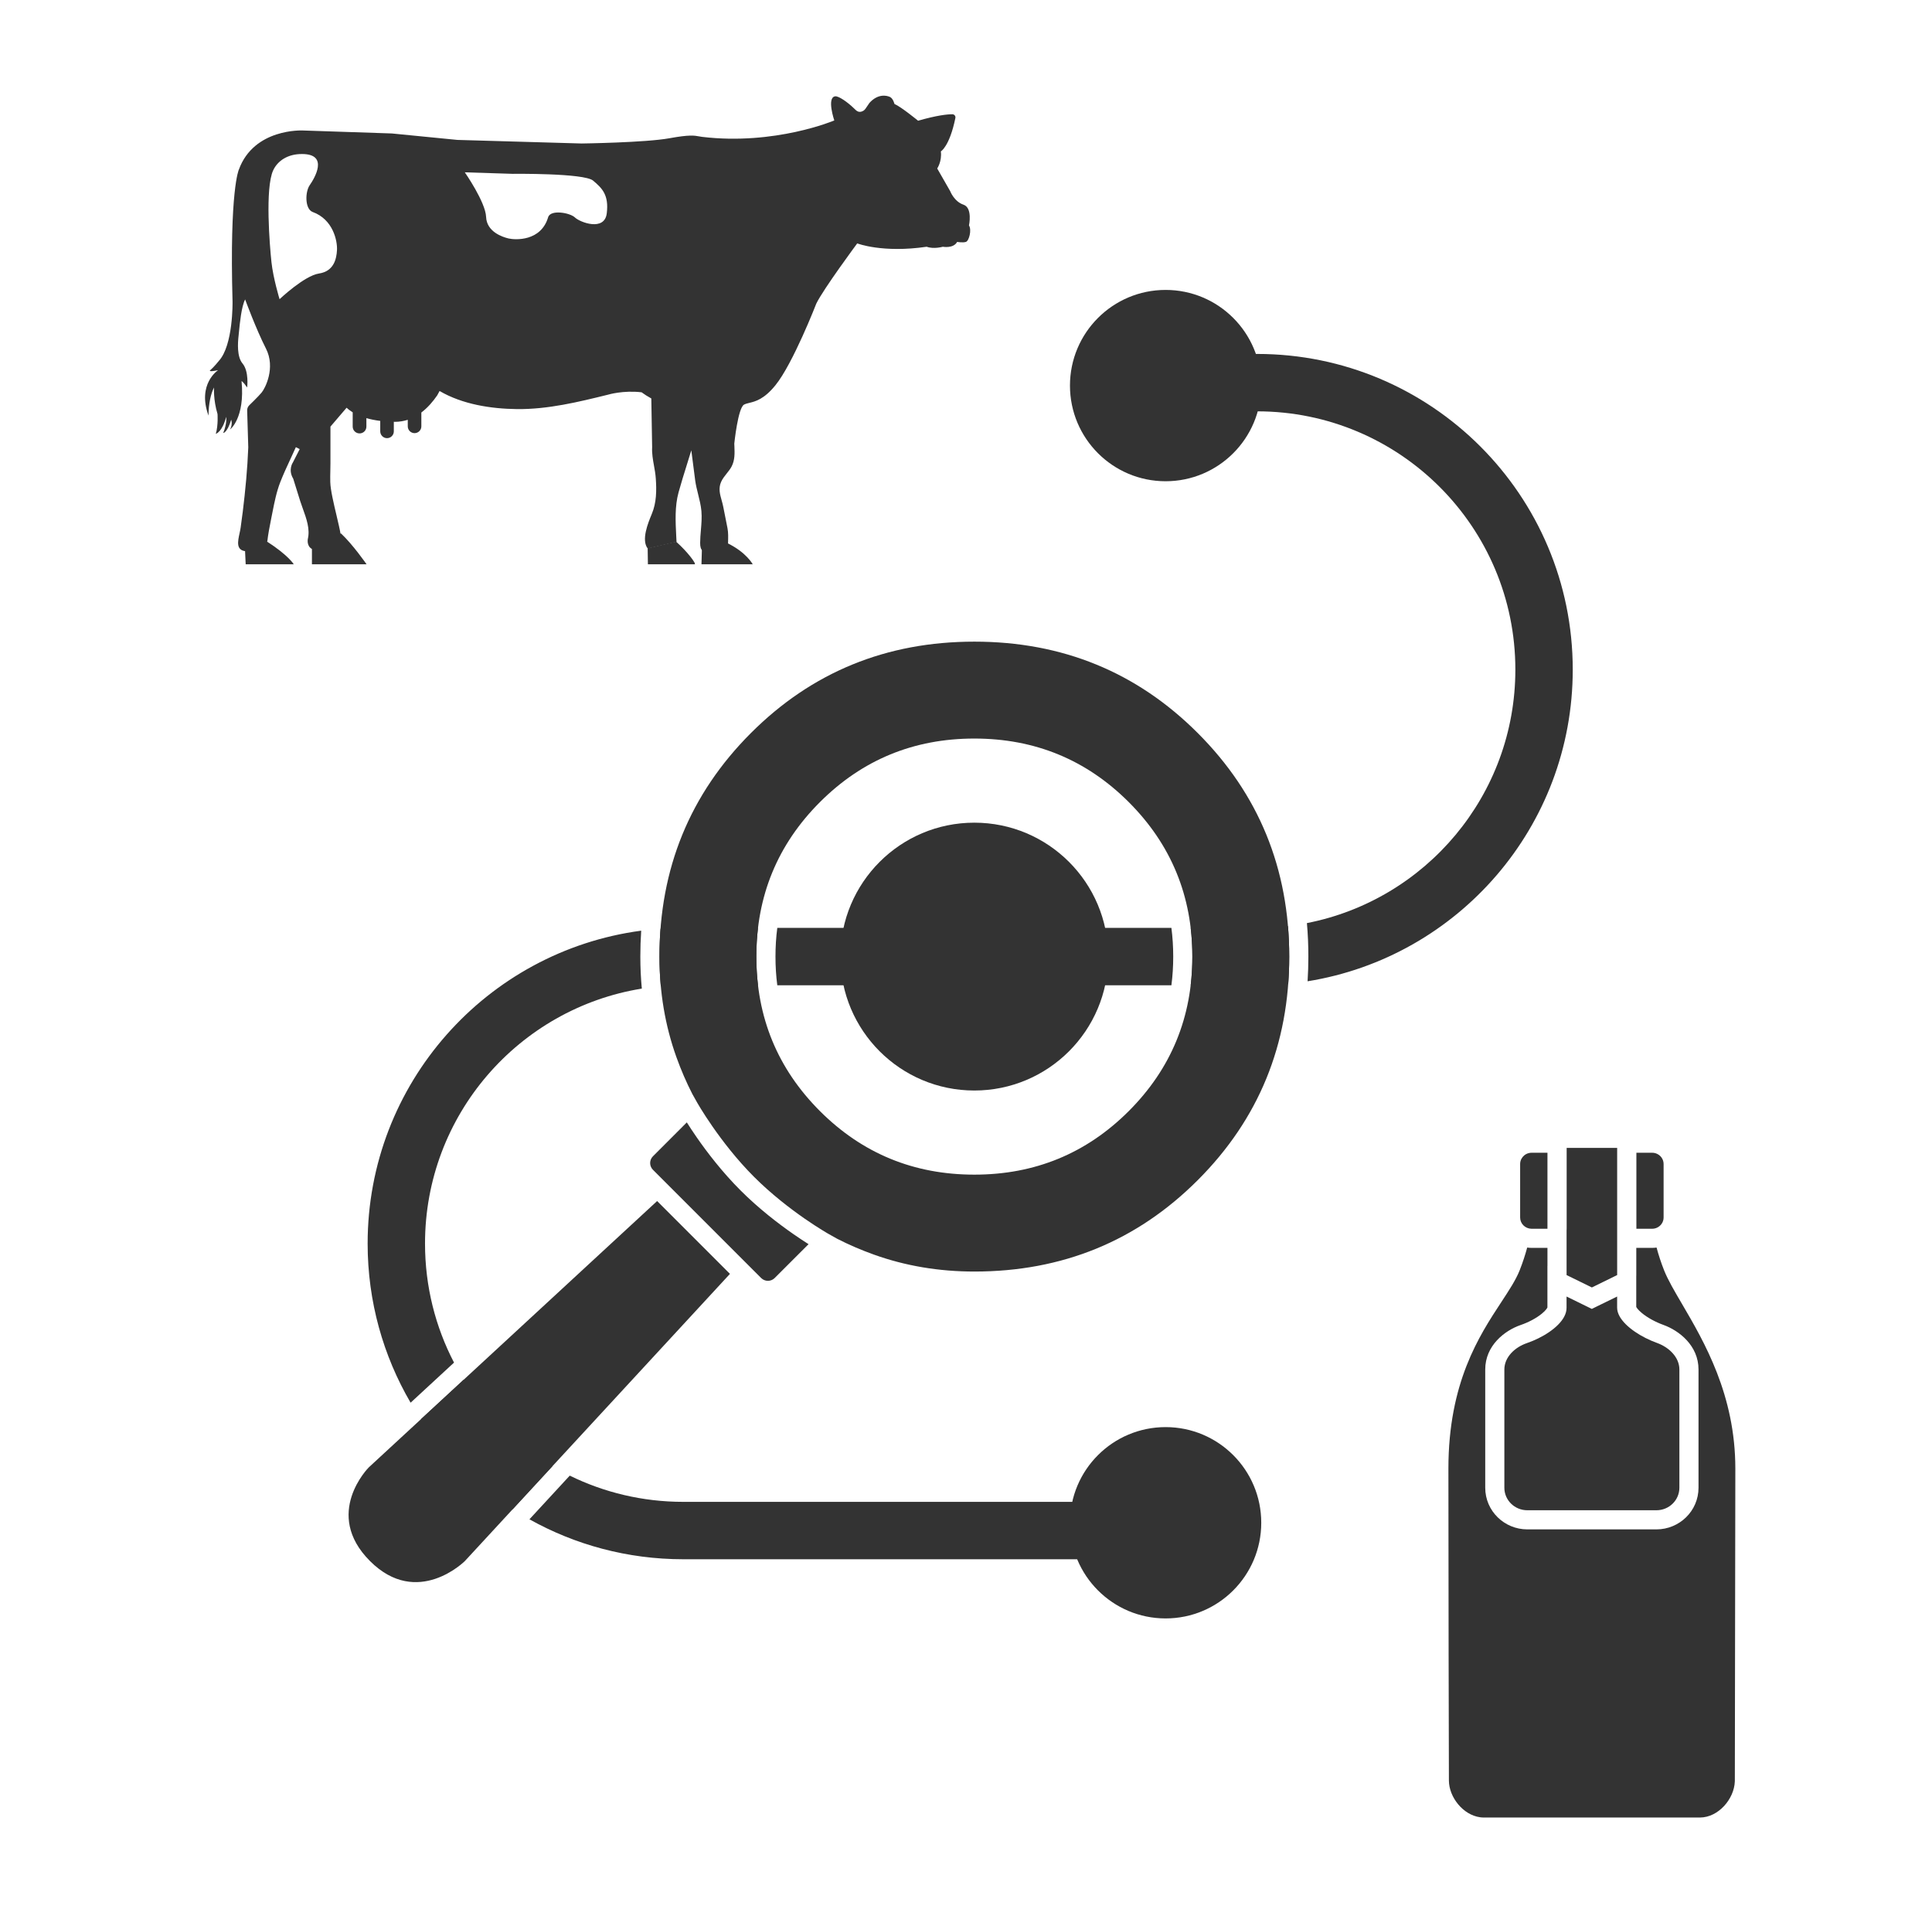 <svg width="101" height="100" viewBox="0 0 101 100" fill="none" xmlns="http://www.w3.org/2000/svg">
<g clip-path="url(#clip0_364_314)">
<circle cx="50.935" cy="50" r="7" fill="#333333"/>
<circle cx="60.935" cy="20.154" r="5" fill="#333333"/>
<circle cx="60.935" cy="79.593" r="5" fill="#333333"/>
<path fill-rule="evenodd" clip-rule="evenodd" d="M38.16 66.584L34.353 62.777L19.279 76.698C19.279 76.698 16.862 79.115 19.342 81.594C21.822 84.074 24.302 81.594 24.302 81.594L38.16 66.584ZM43.766 64.749L43.318 64.497L43.318 64.497L43.318 64.497L43.317 64.497L43.314 64.495L43.297 64.486C43.289 64.481 43.277 64.474 43.263 64.466C43.253 64.46 43.242 64.454 43.23 64.447C43.171 64.412 43.083 64.359 42.971 64.29C42.748 64.153 42.429 63.949 42.053 63.688C41.3 63.164 40.324 62.417 39.421 61.514C38.518 60.611 37.771 59.635 37.248 58.882C36.986 58.506 36.783 58.187 36.645 57.964C36.576 57.852 36.523 57.764 36.489 57.705C36.471 57.675 36.458 57.653 36.45 57.638L36.44 57.621L36.438 57.618L36.438 57.617L36.438 57.617L36.438 57.617L36.193 57.181C35.88 56.571 35.603 55.929 35.361 55.255C34.77 53.609 34.475 51.857 34.475 50C34.475 45.399 36.068 41.505 39.254 38.317C42.441 35.131 46.336 33.538 50.936 33.538C55.537 33.538 59.431 35.131 62.617 38.317C65.804 41.505 67.398 45.399 67.398 50C67.398 54.601 65.804 58.495 62.617 61.683C59.431 64.869 55.537 66.462 50.936 66.462C49.079 66.462 47.328 66.166 45.681 65.575C45.011 65.335 44.373 65.059 43.766 64.749ZM50.936 61.397C47.771 61.397 45.079 60.289 42.863 58.074C40.647 55.857 39.54 53.166 39.54 50C39.54 46.834 40.647 44.143 42.863 41.926C45.079 39.711 47.771 38.603 50.936 38.603C54.102 38.603 56.793 39.711 59.01 41.926C61.225 44.143 62.333 46.834 62.333 50C62.333 53.166 61.225 55.857 59.01 58.074C56.793 60.289 54.102 61.397 50.936 61.397ZM34.135 60.437L35.905 58.666C36.041 58.882 36.216 59.149 36.426 59.452C36.97 60.236 37.756 61.263 38.714 62.221C39.672 63.179 40.699 63.965 41.483 64.509C41.786 64.719 42.053 64.894 42.269 65.031L40.498 66.801C40.303 66.996 39.987 66.996 39.791 66.801L34.135 61.144C33.939 60.949 33.939 60.632 34.135 60.437Z" fill="#333333"/>
<path fill-rule="evenodd" clip-rule="evenodd" d="M60.719 78.5L35.719 78.5C33.59 78.5 31.576 78.007 29.785 77.129L27.678 79.412C30.057 80.742 32.8 81.5 35.719 81.5L60.719 81.5C61.547 81.5 62.219 80.828 62.219 80C62.219 79.172 61.547 78.5 60.719 78.5ZM26.803 78.886L28.876 76.64C26.99 75.528 25.397 73.971 24.243 72.113L22.006 74.179C23.265 76.057 24.9 77.661 26.803 78.886ZM21.465 73.317L23.735 71.221C22.766 69.36 22.219 67.244 22.219 65C22.219 58.282 27.127 52.709 33.553 51.673C33.501 51.123 33.475 50.566 33.475 50C33.475 49.542 33.49 49.09 33.52 48.645C25.447 49.721 19.219 56.633 19.219 65C19.219 68.033 20.038 70.875 21.465 73.317ZM34.53 48.542C34.493 49.02 34.475 49.506 34.475 50C34.475 50.525 34.498 51.042 34.546 51.55C34.932 51.517 35.324 51.5 35.719 51.5L39.627 51.5C39.569 51.012 39.54 50.512 39.54 50C39.54 49.487 39.569 48.987 39.627 48.5L35.719 48.5C35.319 48.5 34.923 48.514 34.53 48.542ZM62.246 48.5H65.719C66.265 48.5 66.803 48.468 67.332 48.405C67.376 48.927 67.398 49.458 67.398 50C67.398 50.481 67.381 50.955 67.346 51.421C66.811 51.473 66.268 51.5 65.719 51.5H62.246C62.304 51.012 62.333 50.512 62.333 50C62.333 49.487 62.304 48.988 62.246 48.5ZM40.635 48.5L61.238 48.5C61.301 48.986 61.333 49.485 61.333 50C61.333 50.514 61.301 51.014 61.238 51.5L40.635 51.5C40.571 51.014 40.54 50.514 40.54 50C40.54 49.485 40.571 48.986 40.635 48.5ZM68.357 51.29C68.384 50.866 68.398 50.436 68.398 50C68.398 49.406 68.373 48.822 68.322 48.249C74.532 47.036 79.219 41.565 79.219 35C79.219 27.544 73.175 21.5 65.719 21.5L60.719 21.5C59.891 21.5 59.219 20.828 59.219 20C59.219 19.172 59.891 18.5 60.719 18.5L65.719 18.5C74.832 18.5 82.219 25.887 82.219 35C82.219 43.215 76.216 50.027 68.357 51.29Z" fill="#333333"/>
<path d="M38.042 28.398L36.693 28.723L36.671 29.496L39.352 29.496C39.352 29.496 39.024 28.878 38.042 28.398Z" fill="#333333"/>
<path fill-rule="evenodd" clip-rule="evenodd" d="M38.899 21.147C38.578 21.312 38.387 23.186 38.387 23.186C38.389 23.234 38.391 23.281 38.393 23.328V23.328C38.407 23.692 38.422 24.048 38.245 24.386C38.176 24.517 38.083 24.633 37.989 24.75C37.88 24.887 37.771 25.025 37.699 25.185C37.548 25.522 37.636 25.835 37.727 26.157L37.727 26.157C37.759 26.273 37.792 26.39 37.814 26.509C37.85 26.693 37.886 26.877 37.923 27.06L37.923 27.06L37.923 27.06C37.96 27.243 37.996 27.426 38.032 27.611C38.075 27.844 38.069 28.075 38.062 28.307C38.061 28.362 38.059 28.417 38.059 28.472L36.73 28.779C36.633 28.712 36.602 28.57 36.602 28.375C36.603 28.15 36.622 27.929 36.641 27.707C36.669 27.377 36.697 27.049 36.668 26.713C36.641 26.416 36.569 26.127 36.497 25.838C36.438 25.6 36.378 25.362 36.344 25.119C36.307 24.849 36.273 24.577 36.239 24.305L36.239 24.305C36.206 24.05 36.174 23.794 36.14 23.537C36.066 23.782 35.99 24.026 35.914 24.269C35.761 24.757 35.609 25.245 35.473 25.736C35.272 26.47 35.313 27.26 35.352 28.031C35.357 28.128 35.362 28.225 35.367 28.321L33.861 28.672C33.513 28.224 33.881 27.332 34.063 26.891L34.074 26.864C34.323 26.274 34.327 25.634 34.283 25.008C34.268 24.782 34.228 24.559 34.188 24.337C34.131 24.018 34.074 23.7 34.092 23.373L34.049 20.827C33.798 20.686 33.734 20.641 33.59 20.539L33.542 20.505C32.578 20.39 31.791 20.628 31.791 20.628C30.227 21.014 28.642 21.401 27.02 21.383C25.664 21.366 24.178 21.137 22.98 20.437L22.858 20.663C22.64 20.979 22.369 21.303 22.027 21.561V22.285C22.027 22.48 21.868 22.64 21.672 22.64C21.477 22.64 21.317 22.48 21.317 22.285V21.943C21.108 22.009 20.881 22.049 20.637 22.049C20.619 22.049 20.588 22.045 20.588 22.045V22.547C20.588 22.742 20.428 22.902 20.233 22.902C20.038 22.902 19.878 22.742 19.878 22.547V22C19.602 21.965 19.358 21.916 19.154 21.854V22.298C19.154 22.494 18.998 22.654 18.798 22.654C18.598 22.654 18.438 22.494 18.438 22.298V21.552C18.283 21.454 18.176 21.37 18.119 21.312L17.275 22.298L17.275 24.204C17.275 24.335 17.272 24.467 17.269 24.6C17.265 24.801 17.26 25.003 17.266 25.203C17.279 25.621 17.445 26.317 17.594 26.947L17.594 26.947C17.686 27.335 17.771 27.697 17.812 27.953L16.311 28.695C16.017 28.544 16.093 28.17 16.093 28.17C16.216 27.651 16.017 27.1 15.834 26.594C15.785 26.46 15.738 26.329 15.698 26.203C15.627 25.981 15.558 25.758 15.489 25.534L15.489 25.534L15.489 25.534C15.436 25.363 15.383 25.192 15.329 25.021C15.045 24.55 15.311 24.173 15.311 24.173L15.667 23.475L15.467 23.373C15.376 23.576 15.282 23.779 15.188 23.982L15.188 23.982C15 24.386 14.812 24.791 14.649 25.208C14.454 25.71 14.347 26.253 14.242 26.784C14.221 26.891 14.2 26.998 14.178 27.104L14.173 27.132C14.095 27.523 14.018 27.909 13.974 28.304L12.802 28.806C12.628 28.779 12.486 28.69 12.455 28.481C12.428 28.309 12.479 28.074 12.526 27.86C12.547 27.761 12.568 27.666 12.579 27.584C12.615 27.336 12.647 27.088 12.678 26.843L12.691 26.749C12.828 25.63 12.935 24.51 12.979 23.382L12.921 21.457C12.917 21.355 12.957 21.257 13.028 21.186C13.028 21.186 13.494 20.737 13.677 20.519C13.859 20.302 14.418 19.227 13.903 18.218C13.388 17.21 12.815 15.651 12.815 15.651C12.621 16.024 12.536 16.897 12.491 17.365C12.483 17.444 12.477 17.511 12.471 17.562C12.431 17.922 12.38 18.64 12.677 18.996C13.028 19.415 12.921 20.253 12.921 20.253C12.682 19.915 12.628 19.92 12.628 19.92C12.815 21.854 12.029 22.447 12.029 22.447C12.175 22.167 12.086 21.936 12.086 21.936C11.878 22.625 11.669 22.634 11.669 22.634C11.878 22.123 11.824 21.79 11.824 21.79C11.616 22.589 11.282 22.678 11.282 22.678C11.416 22.212 11.371 21.639 11.371 21.639C11.145 20.888 11.189 20.253 11.189 20.253C11.022 20.57 10.901 21.107 10.901 21.724C10.294 20.067 11.402 19.347 11.402 19.347C10.923 19.453 10.971 19.369 10.971 19.369C11.211 19.16 11.438 18.867 11.438 18.867C12.197 18.045 12.157 15.771 12.157 15.771C11.993 9.916 12.486 8.868 12.486 8.868C13.278 6.69 15.826 6.82 15.826 6.82L20.486 6.976L23.911 7.313L30.405 7.5C30.405 7.5 33.736 7.456 35.002 7.225C36.045 7.034 36.308 7.084 36.547 7.128C36.598 7.138 36.648 7.147 36.704 7.154C40.519 7.609 43.615 6.296 43.615 6.296C43.615 6.296 43.207 5.097 43.66 5.035C43.837 5.008 44.313 5.341 44.637 5.657L44.664 5.683C44.768 5.786 44.87 5.887 45.046 5.83C45.181 5.786 45.225 5.717 45.314 5.582C45.35 5.526 45.394 5.458 45.454 5.377C45.906 4.878 46.365 4.991 46.529 5.07C46.693 5.15 46.76 5.434 46.76 5.434C47.107 5.581 47.995 6.31 47.995 6.31C48.986 6.025 49.528 5.972 49.785 5.972C49.888 5.972 49.967 6.065 49.945 6.167C49.639 7.66 49.186 7.913 49.186 7.913C49.248 8.442 48.995 8.806 48.995 8.806L49.674 9.992C49.674 9.992 49.879 10.534 50.367 10.698C50.856 10.863 50.656 11.782 50.656 11.782C50.807 12.018 50.66 12.591 50.496 12.644C50.332 12.697 50.038 12.644 50.038 12.644C49.839 13.004 49.288 12.897 49.288 12.897C49.288 12.897 48.821 13.033 48.444 12.897C46.132 13.237 44.813 12.722 44.813 12.722C44.813 12.722 43.042 15.109 42.674 15.869C42.674 15.869 41.459 19.003 40.537 20.137C39.943 20.868 39.499 20.978 39.178 21.057C39.072 21.083 38.979 21.106 38.899 21.147ZM15.792 8.051C15.045 8.044 14.512 8.404 14.281 8.904C13.849 9.841 14.101 12.858 14.191 13.7C14.281 14.542 14.615 15.638 14.615 15.638C14.615 15.638 15.907 14.412 16.676 14.296C17.444 14.181 17.592 13.548 17.617 13.07C17.642 12.592 17.415 11.461 16.334 11.076C15.932 10.908 15.948 10.026 16.192 9.677C16.435 9.328 17.211 8.051 15.792 8.051ZM31.006 9.441C31.482 9.84 31.837 10.194 31.72 11.152C31.603 12.11 30.316 11.618 30.059 11.369C29.802 11.12 28.78 10.936 28.655 11.356C28.274 12.633 26.922 12.54 26.594 12.466C26.267 12.391 25.443 12.116 25.412 11.338C25.381 10.561 24.299 9.007 24.299 9.007L26.789 9.086C26.789 9.086 30.531 9.041 31.006 9.441Z" fill="#333333"/>
<path d="M35.351 28.314C35.351 28.314 35.351 28.314 35.351 28.31L33.858 28.656L33.871 29.496H36.315C36.426 29.491 35.937 28.834 35.351 28.318V28.314Z" fill="#333333"/>
<path d="M17.827 27.879L16.307 28.549V29.496H19.164C19.164 29.496 18.448 28.461 17.822 27.879H17.827Z" fill="#333333"/>
<path d="M13.909 28.279L12.804 28.656L12.844 29.496H15.357C15.357 29.496 15.095 29.034 13.909 28.274V28.279Z" fill="#333333"/>
<path fill-rule="evenodd" clip-rule="evenodd" d="M81.901 64.225C81.901 64.254 81.899 64.283 81.897 64.312V66.646L83.219 67.294L84.541 66.646V60H81.901V64.225ZM80.897 64.225V60.252H80.069C80.011 60.252 79.954 60.261 79.901 60.276C79.742 60.321 79.611 60.429 79.536 60.571C79.493 60.652 79.469 60.743 79.469 60.841V63.636C79.469 63.957 79.731 64.218 80.056 64.225L80.069 64.225H80.897ZM80.897 65.225L80.069 65.225C79.991 65.225 79.913 65.219 79.838 65.208C79.736 65.586 79.606 65.99 79.441 66.405C79.24 66.909 78.89 67.441 78.483 68.061C77.331 69.814 75.719 72.266 75.719 76.762C75.719 82.847 75.74 91.222 75.745 93.071C75.752 93.94 76.485 94.869 77.383 94.987C77.443 94.995 77.504 95 77.565 95H88.873C89.837 94.993 90.659 94.028 90.692 93.114L90.693 93.09L90.693 93.071C90.698 91.222 90.718 78.611 90.719 76.762C90.719 72.912 89.088 70.13 87.935 68.162C87.536 67.483 87.195 66.9 86.997 66.405C86.832 65.99 86.702 65.586 86.601 65.208C86.525 65.219 86.448 65.225 86.369 65.225L85.546 65.225L85.541 65.225V66.646C85.541 66.668 85.54 66.69 85.539 66.712V67.768V68.311C85.54 68.312 85.541 68.314 85.542 68.316C85.558 68.345 85.62 68.454 85.834 68.632C86.123 68.871 86.538 69.1 86.958 69.251C87.772 69.544 88.794 70.327 88.794 71.582V77.762C88.794 78.982 87.791 79.939 86.594 79.939H79.844C78.647 79.939 77.644 78.982 77.644 77.762V71.582C77.644 70.326 78.667 69.542 79.496 69.257C79.916 69.113 80.323 68.894 80.605 68.662C80.827 68.48 80.881 68.368 80.893 68.343C80.894 68.34 80.895 68.339 80.895 68.338V67.768V66.166L80.897 66.167V65.225ZM86.969 60.841V63.636C86.969 63.868 86.833 64.069 86.634 64.165C86.558 64.202 86.472 64.223 86.382 64.225L86.369 64.225L85.546 64.225V60.252H86.369C86.43 60.252 86.49 60.261 86.546 60.278C86.791 60.352 86.969 60.576 86.969 60.841ZM78.644 71.582C78.644 70.932 79.195 70.418 79.821 70.203C80.631 69.925 81.465 69.402 81.772 68.821C81.851 68.671 81.895 68.518 81.895 68.363V67.768L82.895 68.257L83.217 68.415L83.539 68.257L84.539 67.768V68.352C84.539 68.506 84.588 68.661 84.675 68.815C84.993 69.375 85.819 69.904 86.62 70.192C87.242 70.416 87.794 70.932 87.794 71.582V77.762C87.794 78.412 87.257 78.939 86.594 78.939H79.844C79.181 78.939 78.644 78.412 78.644 77.762V71.582Z" fill="#333333"/>
</g>
<defs>
<clipPath id="clip0_364_314">
<rect width="100" height="100" fill="white" transform="translate(0.719)"/>
</clipPath>
</defs>
</svg>
